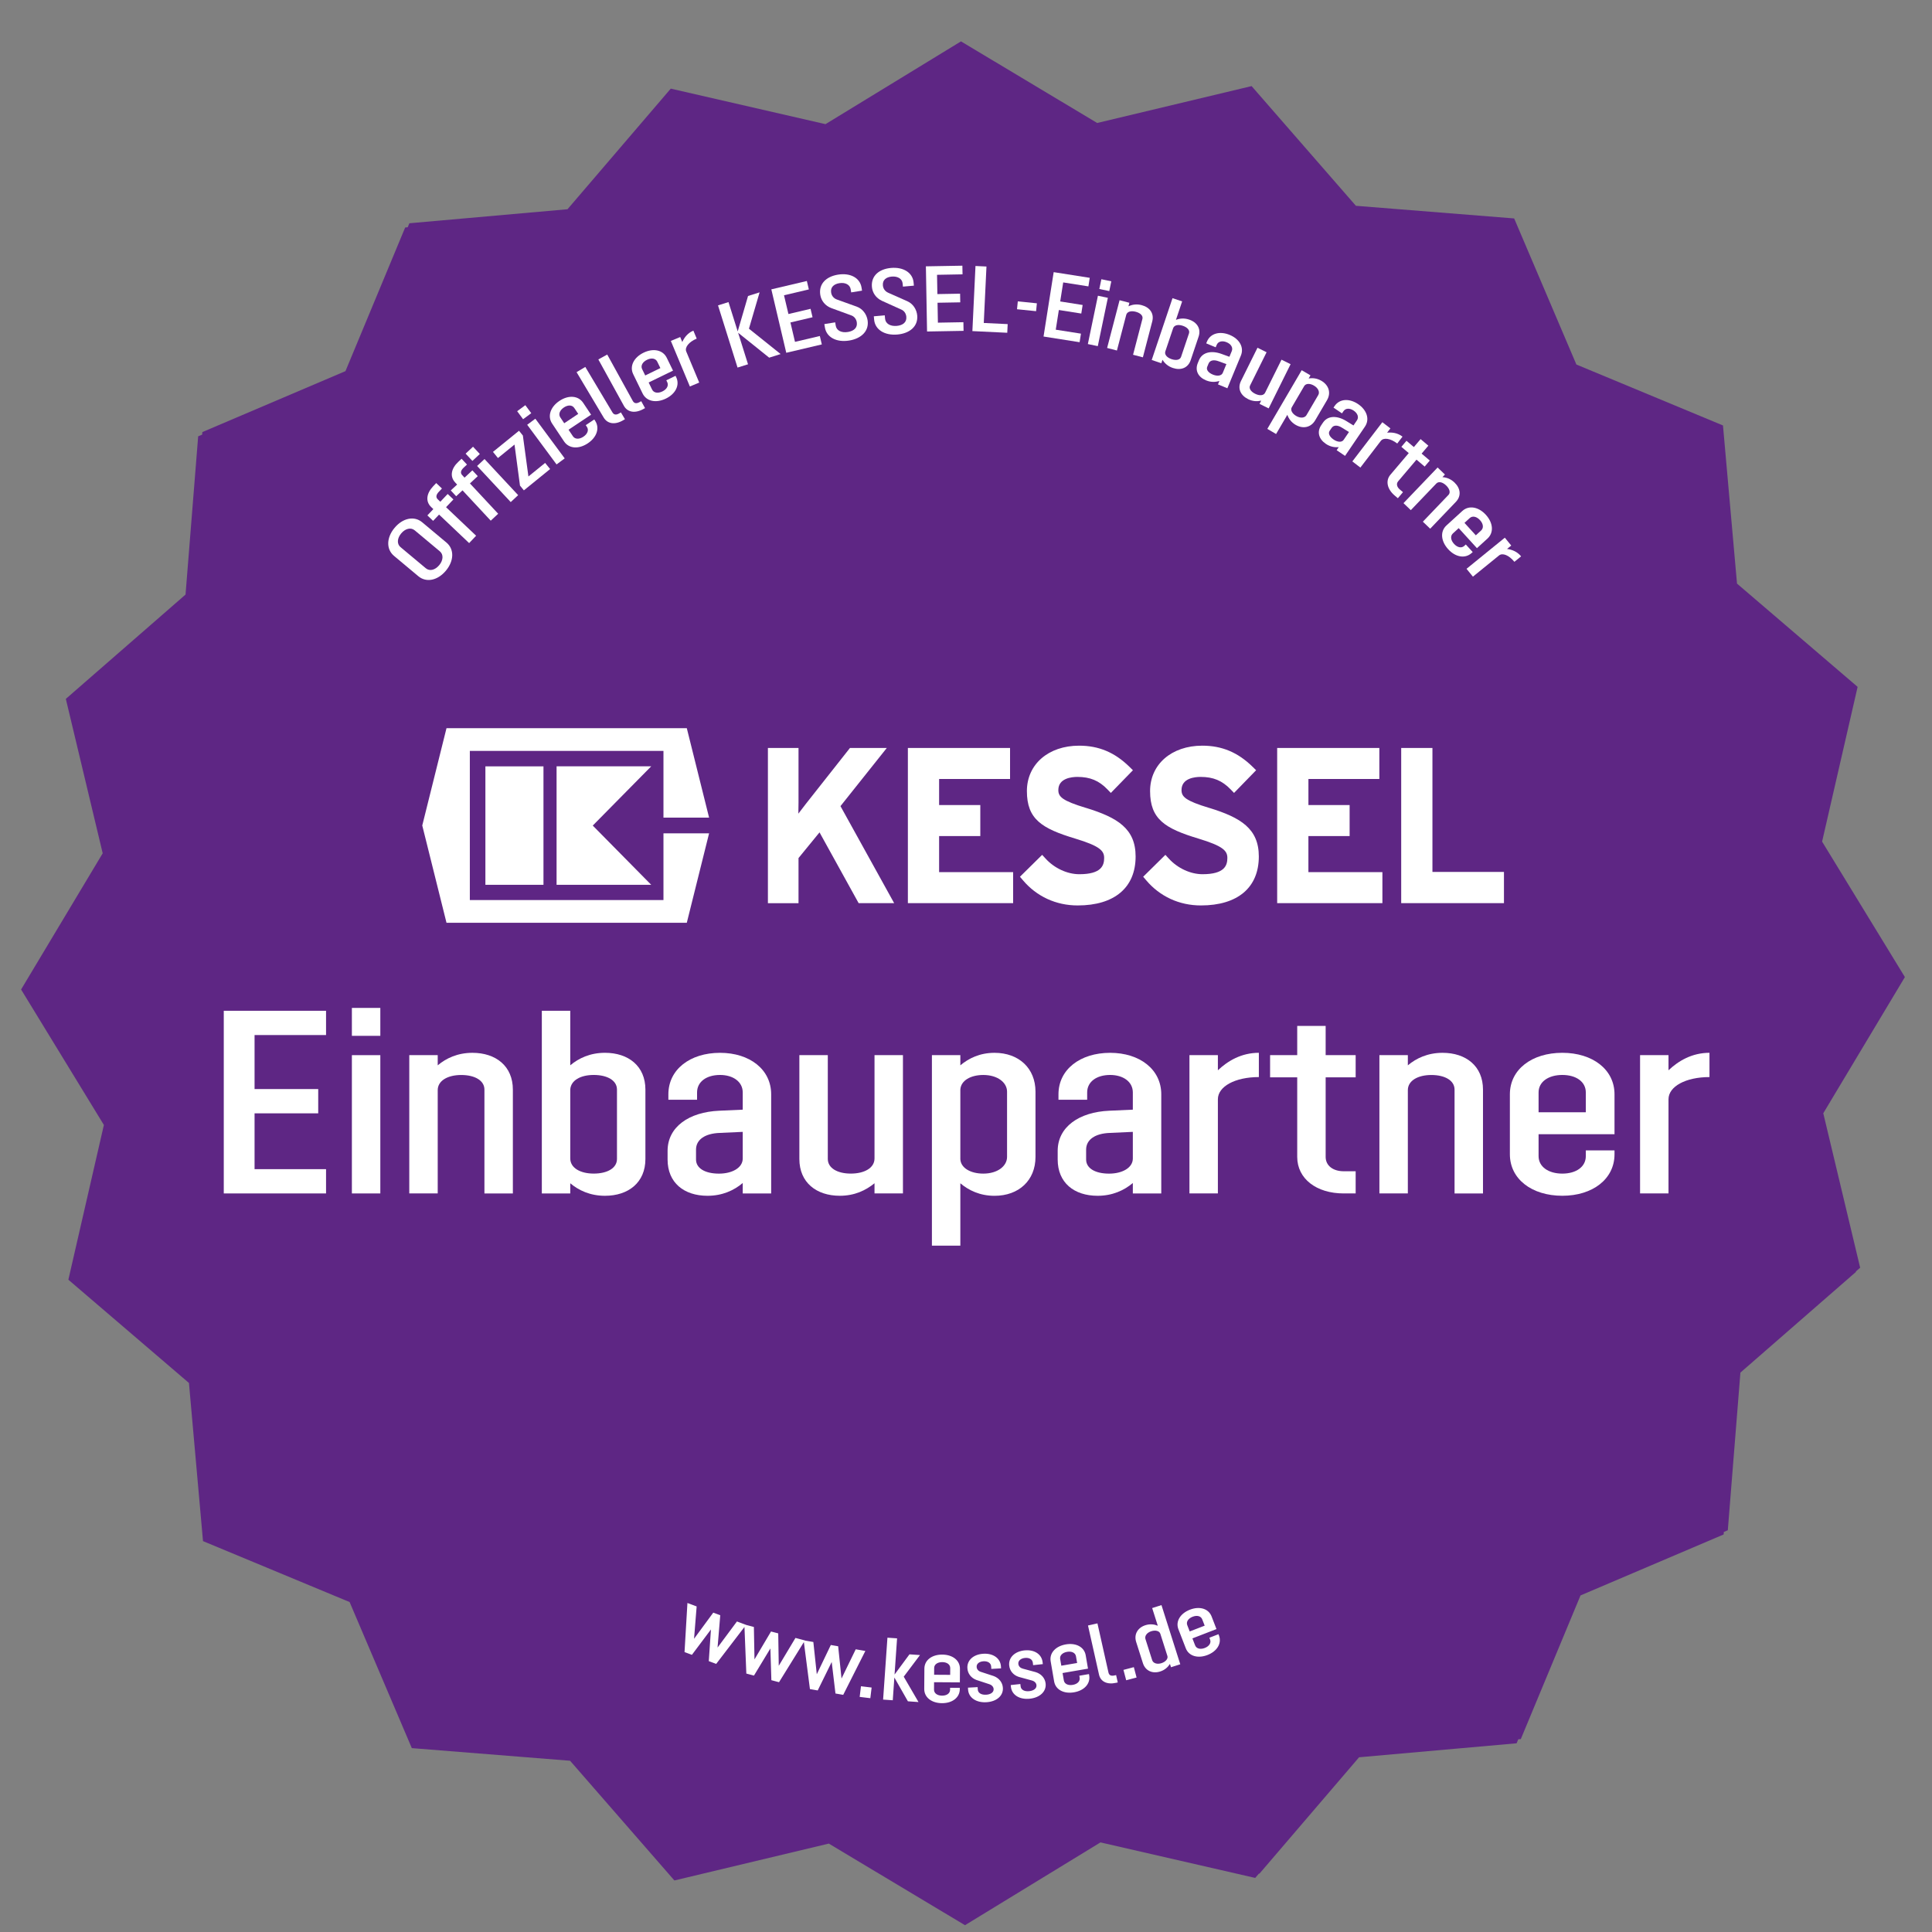 <?xml version="1.0" encoding="UTF-8"?><svg id="Ebene_1" xmlns="http://www.w3.org/2000/svg" viewBox="0 0 96 96"><rect x="0" y="0" width="96" height="96" fill="#808080" stroke="none"/><defs><style>.cls-1{fill:#fff;}.cls-2{fill:#5e2684;}</style></defs><polygon class="cls-2" points="90.539 41.819 92.304 34.13 86.311 28.999 85.614 21.141 78.33 18.113 75.238 10.854 67.374 10.226 62.191 4.278 54.518 6.111 47.751 2.056 41.019 6.169 33.33 4.404 28.199 10.397 20.341 11.094 20.259 11.292 20.133 11.304 17.166 18.441 10.055 21.47 10.045 21.596 9.847 21.68 9.219 29.544 3.271 34.727 5.103 42.4 1.048 49.167 5.162 55.899 3.397 63.588 9.389 68.719 10.087 76.577 17.372 79.605 20.463 86.863 28.327 87.491 33.51 93.439 41.183 91.607 47.95 95.662 54.682 91.548 62.371 93.313 62.555 93.098 62.579 93.103 67.532 87.318 75.36 86.623 75.442 86.425 75.568 86.414 78.535 79.276 85.646 76.247 85.656 76.122 85.854 76.038 86.48 68.204 92.222 63.2 92.217 63.177 92.43 62.991 90.598 55.317 94.653 48.55 90.539 41.819 90.539 41.819"/><path class="cls-1" d="m35.22,82.541l.367.137,1.485-1.939-.454-.169-.963,1.296.134-1.606-.347-.129-.955,1.299.129-1.607-.458-.171-.144,2.439.367.137.945-1.26-.107,1.573h0Zm3.11.947l.379.1,1.286-2.076-.469-.124-.83,1.385-.026-1.611-.358-.094-.822,1.387-.03-1.612-.473-.125.098,2.441.379.1.816-1.348.049,1.576h0Zm3.183.661l.386.067,1.1-2.181-.478-.082-.706,1.452-.167-1.603-.365-.063-.697,1.454-.171-1.603-.482-.083.312,2.423.387.067.695-1.414.187,1.566h0Zm1.204.169l.529.064.064-.529-.529-.064-.064.529h0Zm1.165.134l.479.033.079-1.13.673,1.182.527.037-.734-1.261.808-1.074-.523-.036-.741,1.004.125-1.798-.479-.033-.215,3.077h0Zm3.812-.583l-.485-.003v.097c-.002.181-.166.294-.399.293-.234-.001-.4-.117-.399-.298l.002-.37,1.282.008.004-.674c.003-.419-.366-.703-.877-.706-.516-.003-.887.276-.89.695l-.007,1.013c-.003.419.366.703.881.706.511.003.883-.276.886-.695v-.066h0Zm-.873-1.279c.234.001.396.117.395.298l-.002.335-.798-.005.002-.335c.001-.181.169-.294.403-.293h0Zm2.041-.416c-.484.028-.816.316-.793.716.015.268.182.488.453.588l.63.207c.13.041.215.133.221.243.009.163-.148.269-.372.282-.238.014-.407-.087-.416-.259l-.007-.119-.48.027.005.092c.023.405.4.661.91.632.502-.029.843-.317.82-.713-.015-.268-.191-.492-.466-.591l-.634-.207c-.117-.037-.197-.126-.204-.244-.009-.163.139-.268.341-.28.216-.012.371.089.381.261l.007.119.484-.028-.005-.092c-.023-.409-.386-.662-.875-.634h0Zm2.041-.167c-.482.052-.799.357-.756.755.029.267.207.479.482.564l.639.175c.132.034.222.122.233.232.018.162-.134.276-.358.3-.237.026-.41-.067-.429-.237l-.013-.118-.478.052.01.092c.044.403.433.64.941.586.499-.054.825-.359.783-.754-.029-.267-.216-.482-.496-.567l-.644-.174c-.119-.032-.203-.116-.216-.234-.018-.162.125-.275.327-.297.215-.023.375.07.394.241l.013.118.482-.052-.01-.092c-.044-.407-.419-.642-.906-.589h0Zm3.206,1.177l-.478.082.016.096c.031.178-.111.319-.341.358-.23.04-.415-.045-.445-.223l-.063-.365,1.264-.218-.114-.664c-.071-.413-.484-.628-.987-.541-.508.087-.825.428-.754.841l.172.999c.071.413.484.628.992.54.504-.087.821-.427.75-.84l-.011-.065h0Zm-1.085-1.105c.23-.04.41.046.441.224l.057.33-.786.135-.057-.33c-.031-.178.115-.319.345-.359h0Zm2.436,1.155l-.086.019c-.176.04-.266-.017-.295-.146l-.548-2.442-.469.105.548,2.442c.076.34.394.508.845.407l.086-.019-.082-.366h0Zm.5.257l.516-.136-.136-.515-.516.136.136.515h0Zm2.687-.794l-.934-2.94-.462.147.279.878c-.17-.071-.383-.1-.614-.027-.386.123-.581.457-.46.835l.334,1.05c.12.378.472.539.858.416.231-.073.388-.22.486-.376l.052.164.462-.147h0Zm-.937-.054c-.223.071-.412-.003-.459-.15l-.334-1.05c-.047-.147.066-.317.288-.388.214-.068.407-.014.451.125l.354,1.113c.034.137-.095.284-.3.35h0Zm2.835-1.44l-.452.175.035.09c.065.168-.045.334-.263.419-.218.084-.415.038-.481-.131l-.134-.345,1.196-.463-.243-.629c-.151-.39-.598-.52-1.075-.335-.481.186-.724.583-.573.973l.366.945c.151.39.598.52,1.079.334.477-.185.72-.581.569-.972l-.024-.062h0Zm-1.282-.869c.218-.084.411-.036.476.132l.121.312-.744.288-.121-.312c-.065-.168.05-.336.267-.42h0Z"/><path class="cls-1" d="m46.664,41.544h2.047v-1.541h-2.047v-1.297h3.525v-1.541h-5.077v7.713h5.23v-1.542h-3.678m7.31-3.188h0c-1.194-.36-1.386-.558-1.386-.891,0-.589.663-.653.95-.653.625,0,1.07.185,1.488.618l.171.178,1.098-1.128-.176-.172c-.729-.715-1.523-1.048-2.499-1.048-1.527,0-2.594.928-2.594,2.256,0,1.4.741,1.86,2.403,2.361,1.222.37,1.436.605,1.436.962,0,.376-.14.808-1.235.808-.598,0-1.241-.298-1.677-.778,0,0-.169-.184-.169-.184l-1.103,1.088.148.174c.681.808,1.647,1.252,2.719,1.252,1.83,0,2.88-.887,2.88-2.433,0-1.384-.899-1.932-2.453-2.411h0Zm-9.906-2.983h-1.833l-2.181,2.765s-.195.253-.384.5c.004-.27.008-.54.008-.54v-2.724h-1.521v7.713h1.521v-2.242c.071-.087.79-.967,1.044-1.277.239.432,1.944,3.518,1.944,3.518h1.765s-2.546-4.603-2.668-4.822c.152-.19,2.303-2.891,2.303-2.891h0Zm20.947,4.379h2.047v-1.541h-2.047v-1.297h3.524v-1.541h-5.077v7.713h5.229v-1.542h-3.677v-1.792h0Zm-4.92-1.396h0c-1.193-.36-1.386-.558-1.386-.891,0-.589.664-.653.95-.653.625,0,1.07.185,1.488.618l.172.178,1.097-1.128-.176-.172c-.73-.715-1.523-1.048-2.499-1.048-1.528,0-2.594.928-2.594,2.256,0,1.4.741,1.86,2.403,2.361,1.222.37,1.437.605,1.437.962,0,.376-.14.808-1.235.808-.598,0-1.24-.298-1.676-.778,0,0-.169-.184-.169-.184l-1.103,1.088.148.174c.681.808,1.647,1.252,2.719,1.252,1.83,0,2.879-.887,2.879-2.433,0-1.384-.899-1.932-2.453-2.411h0Zm11.082,3.177v-6.16h-1.552v7.713h5.106v-1.552h-3.554Z"/><polyline class="cls-1" points="32.967 41.409 32.967 44.723 23.346 44.723 23.346 37.312 32.967 37.312 32.967 40.626 35.234 40.626 34.127 36.184 22.186 36.184 20.982 41.018 22.186 45.851 34.127 45.851 35.234 41.409"/><path class="cls-1" d="m27.656,38.078h4.703l-2.905,2.944,2.905,2.944h-4.703m-3.537,0h2.886v-5.887h-2.886v5.887h0Z"/><g><path class="cls-1" d="m16.201,59.301h-5.082v-9.076h5.082v1.206h-3.552v2.684h3.163v1.206h-3.163v2.774h3.552v1.206Z"/><path class="cls-1" d="m17.485,50.083h1.413v1.387h-1.413v-1.387Zm0,2.347h1.413v6.871h-1.413v-6.871Z"/><path class="cls-1" d="m21.75,59.301h-1.413v-6.871h1.413v.506c.415-.35.985-.622,1.724-.622,1.167,0,2.01.661,2.01,1.828v5.16h-1.413v-5.16c0-.454-.48-.726-1.154-.726s-1.167.285-1.167.752v5.134Z"/><path class="cls-1" d="m26.923,50.225h1.413v2.71c.415-.35.985-.622,1.724-.622,1.167,0,2.01.661,2.01,1.828v3.449c0,1.167-.843,1.828-2.01,1.828-.739,0-1.309-.272-1.724-.622v.506h-1.413v-9.076Zm3.734,7.364v-3.449c0-.454-.48-.726-1.154-.726-.661,0-1.141.272-1.167.726v3.423c0,.467.493.752,1.167.752s1.154-.272,1.154-.726Z"/><path class="cls-1" d="m33.211,54.647v-.272c0-1.232,1.076-2.061,2.567-2.061,1.478,0,2.541.83,2.541,2.061v4.927h-1.413v-.519c-.428.363-1.011.635-1.75.635-1.167,0-1.984-.648-1.984-1.802v-.428c0-1.193,1.063-1.932,2.567-1.997l1.167-.052v-.856c0-.532-.48-.869-1.128-.869-.674,0-1.141.337-1.141.869v.363h-1.426Zm3.695,1.595l-1.141.052c-.739.026-1.18.337-1.18.83v.493c0,.428.441.7,1.141.7.648,0,1.18-.285,1.18-.752v-1.322Z"/><path class="cls-1" d="m43.454,52.43h1.413v6.871h-1.413v-.506c-.428.35-.985.622-1.724.622-1.167,0-2.01-.661-2.01-1.828v-5.16h1.413v5.16c0,.454.48.726,1.141.726.687,0,1.18-.285,1.18-.752v-5.134Z"/><path class="cls-1" d="m46.306,52.43h1.413v.506c.415-.35.972-.622,1.698-.622,1.206,0,2.036.765,2.036,1.932v3.241c0,1.167-.83,1.932-2.036,1.932-.726,0-1.284-.272-1.698-.622v3.099h-1.413v-9.464Zm3.734,5.056v-3.241c0-.454-.467-.83-1.18-.83-.622,0-1.115.272-1.141.726v3.462c.026.441.519.713,1.141.713.713,0,1.18-.376,1.18-.83Z"/><path class="cls-1" d="m52.595,54.647v-.272c0-1.232,1.076-2.061,2.567-2.061,1.478,0,2.541.83,2.541,2.061v4.927h-1.413v-.519c-.428.363-1.011.635-1.75.635-1.167,0-1.984-.648-1.984-1.802v-.428c0-1.193,1.063-1.932,2.567-1.997l1.167-.052v-.856c0-.532-.48-.869-1.128-.869-.674,0-1.141.337-1.141.869v.363h-1.426Zm3.695,1.595l-1.141.052c-.739.026-1.18.337-1.18.83v.493c0,.428.441.7,1.141.7.648,0,1.18-.285,1.18-.752v-1.322Z"/><path class="cls-1" d="m60.516,59.301h-1.413v-6.871h1.413v.752c.493-.467,1.167-.869,2.036-.869v1.206c-1.18,0-2.036.467-2.036,1.102v4.68Z"/><path class="cls-1" d="m67.362,59.301h-.596c-1.348,0-2.308-.726-2.308-1.815v-3.954h-1.348v-1.102h1.348v-1.452h1.413v1.452h1.491v1.102h-1.491v3.954c0,.441.376.713.895.713h.596v1.102Z"/><path class="cls-1" d="m69.955,59.301h-1.413v-6.871h1.413v.506c.415-.35.985-.622,1.724-.622,1.167,0,2.01.661,2.01,1.828v5.16h-1.413v-5.16c0-.454-.48-.726-1.154-.726s-1.167.285-1.167.752v5.134Z"/><path class="cls-1" d="m80.224,57.356c0,1.232-1.089,2.061-2.593,2.061-1.517,0-2.606-.83-2.606-2.061v-2.982c0-1.232,1.089-2.061,2.606-2.061,1.504,0,2.593.83,2.593,2.061v1.984h-3.773v1.089c0,.532.493.869,1.18.869s1.167-.337,1.167-.869v-.285h1.426v.195Zm-3.773-3.073v.985h2.347v-.985c0-.532-.48-.869-1.167-.869s-1.18.337-1.18.869Z"/><path class="cls-1" d="m82.907,59.301h-1.413v-6.871h1.413v.752c.493-.467,1.167-.869,2.036-.869v1.206c-1.18,0-2.036.467-2.036,1.102v4.68Z"/></g><g><path class="cls-1" d="m22.155,28.358c-.406.486-.971.606-1.368.274l-1.207-1.009c-.398-.332-.38-.909.026-1.395.406-.486.974-.609,1.371-.277l1.207,1.009c.398.332.377.912-.029,1.399Zm-1.553-2.009c-.188-.157-.467-.083-.666.155-.205.245-.222.526-.034.683l1.257,1.05c.192.16.461.09.666-.155.199-.238.222-.526.031-.686l-1.253-1.047Z"/><path class="cls-1" d="m21.532,25.297l-.104-.099c-.299-.283-.237-.684.094-1.034l.153-.161.285.271-.153.161c-.127.134-.17.266-.056.375l.128.121.366-.386.285.271-.366.386,1.494,1.418-.347.366-1.494-1.417-.296.312-.285-.271.296-.312Z"/><path class="cls-1" d="m22.715,24.078l-.098-.105c-.281-.301-.195-.698.157-1.026l.162-.151.268.288-.162.151c-.135.126-.186.255-.079.37l.12.129.389-.363.268.288-.389.363,1.403,1.506-.369.344-1.403-1.507-.315.293-.268-.288.315-.293Zm.421-1.537l.369-.344.337.362-.369.344-.337-.362Zm.571.613l.369-.344,1.671,1.794-.369.344-1.671-1.794Z"/><path class="cls-1" d="m24.496,22.454l1.293-1.05.192.237.276,2.035.83-.674.248.305-1.304,1.059-.193-.237-.272-2.038-.823.668-.248-.305Z"/><path class="cls-1" d="m25.698,20.433l.405-.3.295.398-.405.3-.295-.398Zm.498.673l.405-.3,1.459,1.971-.405.3-1.459-1.971Z"/><path class="cls-1" d="m29.569,20.903c.244.366.085.828-.361,1.125-.45.301-.938.27-1.182-.096l-.591-.885c-.244-.366-.085-.828.365-1.128.446-.298.934-.267,1.178.098l.393.589-1.12.747.216.323c.105.158.318.16.522.024s.28-.331.174-.489l-.057-.085.423-.283.039.058Zm-1.728-.164l.195.292.696-.465-.195-.292c-.105-.158-.314-.163-.518-.027s-.283.334-.178.492Z"/><path class="cls-1" d="m31.054,20.83l-.08.047c-.417.249-.789.185-.977-.128l-1.347-2.257.433-.259,1.347,2.257c.071.119.179.146.342.049l.08-.047.202.338Z"/><path class="cls-1" d="m32.051,20.279l-.081.045c-.426.234-.795.158-.971-.162l-1.268-2.302.442-.243,1.268,2.302c.067.122.174.153.34.061l.081-.045.19.344Z"/><path class="cls-1" d="m33.598,18.738c.192.395-.027.832-.51,1.067-.487.237-.966.141-1.158-.254l-.466-.957c-.192-.395.027-.832.514-1.069.483-.235.962-.139,1.154.256l.31.636-1.211.589.17.349c.083.171.294.202.514.094.22-.107.322-.29.239-.461l-.045-.091.458-.223.03.062Zm-1.691-.397l.154.316.753-.367-.154-.316c-.083-.171-.29-.204-.51-.096-.221.107-.326.292-.243.463Z"/><path class="cls-1" d="m34.744,19.01l-.465.194-.945-2.263.465-.194.103.248c.098-.221.265-.447.551-.566l.166.397c-.389.162-.606.434-.519.643l.644,1.541Z"/><path class="cls-1" d="m36.677,16.534l.492,1.567-.521.163-.97-3.09.521-.163.457,1.457.514-1.761.574-.18-.529,1.805,1.574,1.261-.569.179-1.542-1.237Z"/><path class="cls-1" d="m40.834,17.114l-1.765.416-.742-3.152,1.765-.416.099.419-1.234.291.22.932,1.099-.259.099.419-1.099.259.227.964,1.234-.291.099.419Z"/><path class="cls-1" d="m42.27,14.373c-.037-.228-.268-.35-.564-.302-.269.044-.45.199-.407.469.025.155.121.285.295.346l.98.352c.294.107.488.38.535.668.088.543-.315.918-.914,1.015-.635.103-1.128-.164-1.207-.653l-.027-.164.539-.087.027.164c.038.238.275.368.604.315.288-.047.487-.205.442-.484-.025-.155-.123-.294-.291-.347l-.976-.357c-.304-.115-.5-.364-.546-.652-.089-.553.297-.915.877-1.009.617-.1,1.095.16,1.172.64l.025.155-.539.087-.025-.155Z"/><path class="cls-1" d="m44.851,14.086c-.02-.23-.241-.369-.541-.343-.272.024-.464.166-.44.438.014.157.1.293.269.367l.952.423c.285.128.459.415.485.705.048.548-.381.893-.985.946-.641.056-1.113-.246-1.156-.739l-.015-.166.544-.048.015.166c.021.24.248.387.58.358.29-.025.501-.169.476-.451-.014-.157-.101-.302-.265-.367l-.948-.428c-.295-.137-.472-.4-.497-.69-.049-.558.363-.891.948-.943.622-.055,1.08.24,1.123.723l.014.157-.544.048-.014-.157Z"/><path class="cls-1" d="m47.878,16.44l-1.813.032-.058-3.238,1.813-.032.008.43-1.267.023.017.958,1.129-.02.008.43-1.129.02.018.99,1.267-.023.008.43Z"/><path class="cls-1" d="m48.472,13.217l.545.026-.134,2.805,1.188.057-.021.43-1.733-.083.154-3.235Z"/><path class="cls-1" d="m50.574,14.975l.948.096-.039.391-.948-.096.039-.391Z"/><path class="cls-1" d="m53.645,17.004l-1.792-.282.504-3.199,1.792.282-.067.425-1.252-.197-.149.946,1.115.176-.067.425-1.115-.176-.154.978,1.252.197-.067.425Z"/><path class="cls-1" d="m54.555,14.695l.494.103-.5,2.401-.494-.103.5-2.401Zm.171-.82l.494.103-.101.485-.494-.103.101-.485Z"/><path class="cls-1" d="m55.5,17.417l-.488-.127.619-2.372.488.127-.046.175c.175-.083.396-.126.652-.059.403.105.634.409.529.812l-.465,1.782-.488-.127.465-1.782c.041-.157-.1-.294-.333-.355-.233-.061-.429-.007-.471.154l-.463,1.773Z"/><path class="cls-1" d="m58.262,14.816l.478.161-.308.917c.18-.071.404-.098.654-.014.395.133.604.452.472.847l-.393,1.167c-.133.395-.493.522-.888.39-.25-.084-.412-.241-.513-.407l-.058.171-.478-.161,1.033-3.07Zm.425,2.916l.393-1.167c.052-.154-.08-.3-.308-.377-.224-.075-.417-.038-.477.113l-.39,1.158c-.053.158.081.31.309.387s.421.039.473-.114Z"/><path class="cls-1" d="m59.937,17.061l.037-.09c.168-.406.636-.533,1.128-.33.488.202.725.62.557,1.027l-.672,1.625-.466-.193.071-.171c-.191.061-.42.072-.664-.029-.385-.159-.566-.484-.408-.865l.058-.141c.163-.393.614-.492,1.119-.308l.392.142.117-.282c.073-.175-.04-.352-.254-.44-.222-.092-.422-.044-.495.131l-.05.12-.47-.195Zm1.001,1.03l-.383-.139c-.247-.092-.435-.05-.502.113l-.067.162c-.058.141.05.291.281.387.214.088.428.067.492-.087l.18-.436Z"/><path class="cls-1" d="m63.677,17.872l.452.224-1.09,2.197-.452-.224.08-.162c-.192.044-.414.043-.65-.075-.373-.185-.538-.53-.352-.903l.819-1.65.452.224-.819,1.65c-.072.145.038.308.25.413.22.109.422.096.496-.053l.815-1.641Z"/><path class="cls-1" d="m64.681,18.396l.435.255-.091.156c.191-.033.412-.016.635.115.371.217.489.603.278.962l-.585.998c-.21.359-.604.445-.975.228-.224-.131-.346-.315-.411-.498l-.559.954-.435-.255,1.707-2.914Zm.238,2.23l.585-.998c.082-.14.006-.34-.214-.468-.192-.112-.392-.117-.482.018l-.624,1.066c-.072.14.031.313.223.425.22.129.431.097.513-.043Z"/><path class="cls-1" d="m66.26,20.255l.055-.08c.247-.364.731-.393,1.171-.094.436.296.584.755.337,1.118l-.988,1.454-.417-.283.104-.153c-.199.021-.426-.015-.644-.164-.344-.234-.456-.589-.224-.93l.086-.126c.239-.352.701-.357,1.158-.075l.355.219.172-.253c.107-.157.033-.353-.159-.483-.199-.135-.404-.129-.511.028l-.073.107-.421-.286Zm.771,1.212l-.347-.214c-.223-.141-.416-.137-.515.008l-.099.145c-.086.126-.01.295.196.435.191.13.406.152.499.015l.265-.39Z"/><path class="cls-1" d="m67.597,23.234l-.4-.307,1.491-1.947.4.307-.163.213c.241-.025.519.007.765.196l-.262.342c-.334-.256-.678-.31-.816-.13l-1.016,1.326Z"/><path class="cls-1" d="m69.458,24.756l-.162-.138c-.367-.311-.461-.73-.209-1.027l.913-1.077-.367-.311.254-.3.367.311.335-.395.385.326-.335.395.406.344-.254.3-.406-.344-.913,1.077c-.102.12-.062.281.079.401l.162.138-.254.3Z"/><path class="cls-1" d="m70.103,25.35l-.364-.349,1.695-1.771.364.349-.125.13c.193.012.408.083.598.265.301.288.355.666.067.967l-1.273,1.33-.364-.349,1.273-1.33c.112-.117.056-.306-.118-.472-.174-.166-.371-.214-.486-.094l-1.267,1.323Z"/><path class="cls-1" d="m73.126,27.478c-.325.296-.806.209-1.167-.188-.365-.4-.408-.887-.083-1.183l.786-.717c.325-.296.806-.209,1.17.191.362.397.405.883.08,1.18l-.523.477-.907-.995-.287.262c-.14.128-.111.339.055.52.165.181.37.227.51.099l.075-.069.343.376-.051.047Zm-.097-1.734l-.26.237.564.619.26-.237c.14-.128.114-.335-.052-.517s-.373-.23-.513-.102Z"/><path class="cls-1" d="m73.189,28.655l-.318-.391,1.903-1.547.318.391-.208.169c.24.031.503.128.699.368l-.334.271c-.266-.327-.587-.459-.763-.316l-1.296,1.053Z"/></g></svg>